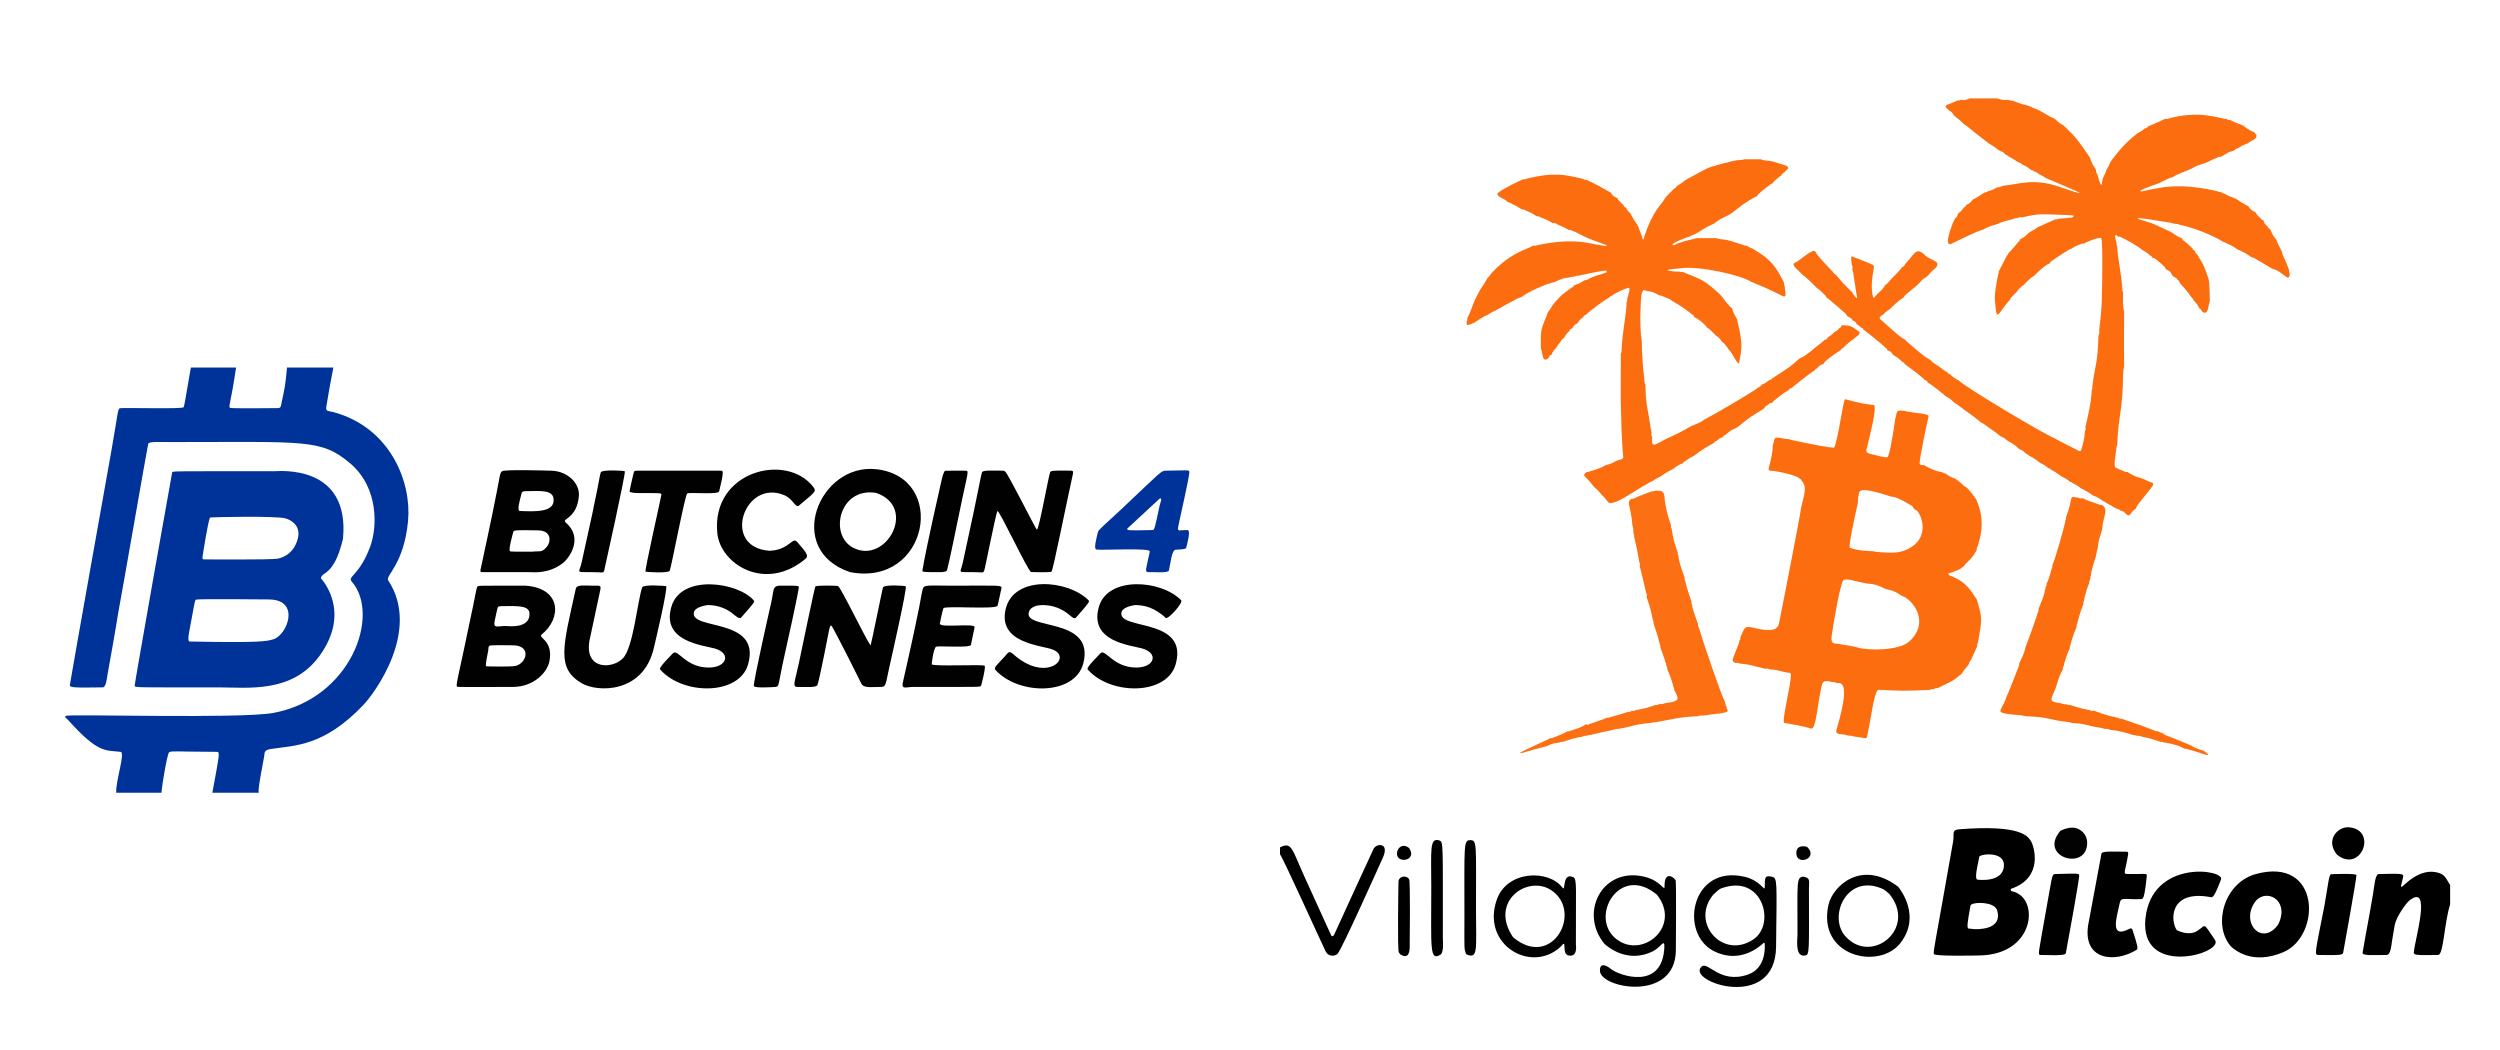 <?xml version="1.0" encoding="UTF-8" standalone="no"?>
<!DOCTYPE svg PUBLIC "-//W3C//DTD SVG 1.1//EN" "http://www.w3.org/Graphics/SVG/1.1/DTD/svg11.dtd">
<svg width="100%" height="100%" viewBox="0 0 1000 420" version="1.1" xmlns="http://www.w3.org/2000/svg" xmlns:xlink="http://www.w3.org/1999/xlink" xml:space="preserve" xmlns:serif="http://www.serif.com/" style="fill-rule:evenodd;clip-rule:evenodd;stroke-linejoin:round;stroke-miterlimit:2;">
    <g transform="matrix(0.386,0,0,0.386,24.096,147)">
        <g transform="matrix(1.172,0,0,1.172,0,0)">
            <path d="M115.5,0L155.5,0C150.386,33.997 148.317,34.845 150.383,35.708C151.91,36.346 189.154,35.94 192.525,35.903C194.393,35.883 194.899,35.09 195.239,33.45C198.696,16.779 198.962,16.93 200.5,0L241.5,0C238.258,17.245 238.119,17.137 235.293,34.465C234.509,39.266 236.865,38.159 241.521,39.423C292.307,53.209 310.689,101.753 307.553,135.503C303.959,174.169 287.222,184.045 289.966,188.201C319.28,232.607 277.497,288.439 268.192,298.212C233.154,335.01 207.855,334.059 186.462,337.274C179.652,338.297 180.965,340.559 180.224,344.438C174.988,371.844 175.188,373.465 175.5,375.999L134.5,375.999C140.788,341.8 141.395,339.855 138.485,339.842C99.586,339.673 99.423,338.835 96.319,340.157C94.832,340.79 90.216,367.118 89.5,375.999L49.5,375.999C48.908,365.762 57.666,340.409 53.443,339.866C40.038,338.145 33.931,341.756 7.114,311.848C4.985,309.474 3.279,309.359 5.029,308.003C7.282,306.258 159.673,310.78 188.481,305.396C257.372,292.524 283.421,218.64 257.743,189.295C253.608,184.569 264.307,184.5 274.061,158.344C280.297,141.621 281.848,106.273 256.31,84.728C230.593,63.034 217.565,65.932 97.5,65.932C87.198,65.932 78.459,65.207 77.775,67.584C77.065,70.05 54.863,197.967 51.18,217.447C50.364,221.763 50.797,221.744 41.793,271.55C41.157,275.068 40.616,282.772 37.522,282.828C9.616,283.326 8.189,282.803 8.543,280.504C10.132,270.159 42.292,90.016 45.248,73.456C51.609,37.824 50.472,36.086 53.543,35.931C61.244,35.541 107.938,36.76 109.036,35.159C109.776,34.081 110.643,27.714 115.5,0Z" style="fill:rgb(0,51,153);"/>
        </g>
        <g transform="matrix(1.172,0,0,1.172,0,0)">
            <path d="M250.009,151.432C241.982,185.38 230.788,180.13 230.539,186.503C230.539,186.514 258.281,215.285 229.085,255.188C204.897,288.248 165.535,282.846 140.5,282.846C67.048,282.846 66.288,283.069 65.763,281.467C65.515,280.71 98.676,93.432 98.968,92.731C99.464,91.54 100.013,91.695 189.5,91.695C193.289,91.695 256.292,85.24 250.009,151.432ZM115.899,223.572C114.41,232.189 111.743,242.212 114.533,242.269C177.589,243.56 182.765,242.009 188.43,240.312C200.812,236.602 212.78,205.353 184.507,205.079C179.379,205.029 124.059,204.494 120.4,205.203C119.003,205.474 119.189,205.985 115.899,223.572ZM192.402,169.004C193.099,168.772 206,166.951 210.037,151.383C213.504,138.015 201.083,134.002 199.503,133.491C191.674,130.962 132.875,132.35 132.573,132.608C130.893,134.043 126.225,164.716 125.797,167.53C125.457,169.762 126.231,169.693 128.496,169.7C183.659,169.873 187.314,169.51 192.402,169.004Z" style="fill:rgb(0,51,153);"/>
        </g>
        <g transform="matrix(1.172,0,0,1.172,0,0)">
            <path d="M698.385,180.929C639.872,161.449 670.884,84.396 721.46,89.93C785.119,96.896 767.642,194.227 698.385,180.929ZM721.409,110.878C688.997,105.523 679.488,147.634 700.702,159.139C729.977,175.016 758.452,123.56 721.409,110.878Z" style="fill:rgb(1,1,1);"/>
        </g>
        <g transform="matrix(1.172,0,0,1.172,0,0)">
            <path d="M415.5,180.954L373.454,180.953C370.961,180.92 371.339,179.935 371.866,177.583C374.756,164.682 381.468,132.389 382.285,128.456C389.392,94.264 388.31,93.585 390.673,91.711C392.843,89.99 431.007,91.148 434.512,91.254C448.5,91.678 459.451,102.339 458.585,113.502C457.01,133.82 442.798,133.517 446.923,137.033C462.937,150.681 450.178,168.565 444.201,173.122C431.536,182.778 417.812,180.909 415.5,180.954ZM417.5,162.813C424.63,162.086 425.677,163.893 430.359,158.382C433.793,154.34 434.799,144.231 422.506,144.005C401.621,143.622 401.041,143.83 400.562,145.523C400.188,146.842 396.192,160.958 397.597,162.396C398.195,163.008 405.278,162.815 417.5,162.813ZM407.113,114.412C406.782,115.941 403.451,126.765 406.426,126.873C418.821,127.323 438.218,128.601 436.116,115.556C434.91,108.078 424.137,109.187 411.5,109.348C407.612,109.398 408.152,110.662 407.113,114.412Z" style="fill:rgb(1,1,1);"/>
        </g>
        <g transform="matrix(1.172,0,0,1.172,0,0)">
            <path d="M411.499,192.92C443.618,195.241 443.171,222.205 425.823,235.896C421.756,239.106 436.095,240.904 432.59,259.519C430.595,270.11 418.142,282.346 400.5,282.423C396.582,282.441 352.807,282.632 351.526,282.39C348.868,281.887 350.92,279.618 364.877,211.585C368.399,194.421 368.077,194.07 369.406,193.371C370.47,192.812 370.505,192.92 411.499,192.92ZM377.967,252.599C377.771,253.512 375.584,263.701 376.637,264.19C376.923,264.323 398.835,264.772 402.584,263.852C412.657,261.38 416.69,245.867 400.499,245.645C398.981,245.624 385.436,245.438 381.513,245.664C377.447,245.898 379.251,247.873 377.967,252.599ZM384.05,224.408C382.848,231.057 386.792,228.566 393.5,228.562C395.651,228.561 415.537,231.382 414.898,217.465C414.583,210.614 405.529,210.745 390.501,210.988C390.208,210.993 387.523,211.037 386.94,211.825C386.581,212.311 384.871,220.596 384.05,224.408Z" style="fill:rgb(1,1,1);"/>
        </g>
        <g transform="matrix(1.172,0,0,1.172,0,0)">
            <path d="M807.5,180.954C806.687,180.954 797.671,180.955 797.341,180.851C794.879,180.076 796.596,179.094 798.057,172.406C814.078,99.067 813.17,98.933 814.99,92.671C815.56,90.708 823.764,91.144 833.508,91.231C836.014,91.254 836.144,91.88 850.308,118.605C854.229,126.005 862.945,143.277 863.546,143.339C865.44,143.533 873.481,97.494 875.321,92.399C875.881,90.848 883.385,91.144 893.518,91.216C894.901,91.226 895.943,91.568 895.518,93.503C889.462,121.016 877.801,179.427 876.499,180.499C875.391,181.411 858.781,180.906 858.4,180.786C855.468,179.867 830.376,125.921 828.682,126.946C827.51,127.656 817.79,177.674 816.929,179.705C815.877,182.187 815.069,180.86 807.5,180.954Z" style="fill:rgb(1,1,1);"/>
        </g>
        <g transform="matrix(1.172,0,0,1.172,0,0)">
            <path d="M716.5,245.838C717.147,244.455 726.899,195.932 727.443,194.479C728.517,191.607 747.253,193.029 747.602,193.397C748.971,194.836 734.859,257.024 733.61,262.527C729.597,280.212 730.526,282.405 725.5,282.424C716.714,282.457 710.39,283.625 708.372,279.564C706.336,275.468 688.405,239.387 682.237,228.713C680.903,226.403 679.79,232.188 679.721,232.549C678.98,236.401 671.904,273.193 669.59,280.528C668.718,283.295 659.603,282.435 651.502,282.429C646.881,282.426 650.036,276.165 653.096,261.411C654.222,255.981 666.993,194.396 667.666,193.642C668.826,192.341 686.925,192.929 687.628,193.173C690.063,194.015 711.913,239.504 716.5,245.838Z" style="fill:rgb(1,1,1);"/>
        </g>
        <g transform="matrix(1.172,0,0,1.172,0,0)">
            <path d="M789.5,192.92C830.32,192.92 832.889,192.09 832.143,195.425C828.989,209.51 829.245,209.473 828.778,210.628C827.342,214.188 782.803,210.439 780.954,212.831C780.315,213.657 777.703,226.086 777.712,226.5C777.798,230.52 808.256,225.822 808.481,229.501C808.481,229.505 805.351,245.026 805.2,245.37C804.009,248.074 777.447,246.013 774.58,246.8C772.256,247.438 770.35,262.052 770.609,262.445C771.977,264.522 815.78,262.337 817.336,263.702C818.62,264.828 814.399,280.991 814.205,281.339C813.428,282.74 812.868,282.398 754.5,282.424C747.741,282.428 743.535,285.052 745.043,278.403C762.116,203.145 760.799,202.981 762.406,196.477C763.587,191.692 766.077,192.92 789.5,192.92Z" style="fill:rgb(1,1,1);"/>
        </g>
        <g transform="matrix(1.172,0,0,1.172,0,0)">
            <path d="M868.485,210.053C867.516,210.188 858.222,209.808 856.39,216.475C852.033,232.326 915.093,220.525 904.593,261.524C897.24,290.236 847.287,290.047 826.776,267.277C825.099,265.414 828.788,262.463 834.859,255.819C837.978,252.405 838.58,249.82 842.583,253.405C871.82,279.597 895.482,256.478 877.547,249.387C867.816,245.54 828.772,243.981 835.93,213.593C843.042,183.397 891.116,187.623 909.175,205.804C910.291,206.928 910.069,207.584 898.122,221.135C896.247,223.263 893.324,219.093 888.287,215.816C878.968,209.753 870.578,210.212 868.485,210.053Z" style="fill:rgb(1,1,1);"/>
        </g>
        <g transform="matrix(1.172,0,0,1.172,0,0)">
            <path d="M950.487,210.052C949.397,210.2 939.386,211.557 938.317,216.459C934.788,232.645 998.036,220.653 986.242,262.424C978.483,289.906 929.041,290.013 908.742,267.308C907.769,266.219 907.454,265.288 919.718,252.713C924.092,248.228 930.822,265.342 951.501,265.304C967.609,265.275 971.532,252.576 956.532,248.39C945.964,245.441 909.384,242.324 918.399,211.469C926.33,184.322 973.361,187.573 991.131,205.836C993.089,207.848 979.933,222.741 977.489,221.517C976.832,221.188 977.35,220.516 970.264,215.85C960.824,209.634 951.845,210.195 950.487,210.052Z" style="fill:rgb(1,1,1);"/>
        </g>
        <g transform="matrix(1.172,0,0,1.172,0,0)">
            <path d="M572.488,210.053C571.396,210.2 561.357,211.55 560.292,216.453C556.764,232.695 620.008,220.611 608.211,262.415C600.424,290.007 550.894,289.917 530.731,267.318C529.757,266.227 529.411,265.277 541.706,252.701C546.114,248.191 552.678,265.356 573.501,265.305C589.542,265.265 593.537,252.582 578.529,248.398C568.236,245.529 531.257,242.311 540.378,211.462C549.01,182.267 599.371,189.869 613.117,205.847C614.315,207.24 613.733,207.764 602.057,221.079C600.179,223.22 595.277,217.852 592.257,215.859C582.837,209.645 573.859,210.198 572.488,210.053Z" style="fill:rgb(1,1,1);"/>
        </g>
        <g transform="matrix(1.172,0,0,1.172,0,0)">
            <path d="M966.5,180.954C961.83,180.731 959.294,182.03 960.22,177.436C963.014,163.577 963.396,163.729 963.304,162.514C963.063,159.336 922.499,161.689 916.427,160.99C913.507,160.653 915.891,152.571 917.481,145.494C917.985,143.25 925.574,137.223 937.729,125.755C973.387,92.112 973.283,91.27 977.496,91.227C996.89,91.029 997.161,90.501 998.266,91.742C999.533,93.164 987.974,141.184 988.244,142.563C988.724,145.011 989.776,143.628 996.483,143.747C997.747,143.769 999.559,144.339 995.535,159.514C995.161,160.925 987.215,161.057 986.48,161.07C982.56,161.135 981.745,173.791 980.26,179.421C979.653,181.725 969.916,180.974 966.5,180.954ZM971.943,122.597C973.45,116.976 973.639,116.976 973.435,116.518C972.869,115.245 972.486,115.54 971.482,116.469C969.237,118.549 943.416,142.466 943.416,142.471C943.128,144.218 944.333,144.195 965.521,143.727C967.65,143.68 967.621,142.811 971.943,122.597Z" style="fill:rgb(0,51,153);"/>
        </g>
        <g transform="matrix(1.172,0,0,1.172,0,0)">
            <path d="M471.5,192.92C476.12,193.014 478.579,192.024 477.54,196.51C476.579,200.662 468.17,240.177 467.927,241.584C463.482,267.24 487.726,266.862 497.322,257.321C506.666,248.029 510.33,206.988 514.499,194.5C515.508,191.48 535.458,193.192 535.662,193.294C537.655,194.291 525.763,244.168 524.718,248.552C515.25,288.26 474.876,287.485 460.773,279.024C438.445,265.627 444.57,246.726 455.858,195.572C456.711,191.707 463.573,192.92 471.5,192.92Z" style="fill:rgb(1,1,1);"/>
        </g>
        <g transform="matrix(1.172,0,0,1.172,0,0)">
            <path d="M627.493,162.064C631.178,161.546 636.816,161.874 645.351,155.302C648.49,152.885 649.589,151.429 653.002,155.899C656.353,160.287 662.933,165.833 659.081,169.068C623.486,198.957 583.686,173.986 580.964,146.434C575.525,91.372 642.531,74.724 666.015,105.869C668.966,109.783 666.746,110.581 653.154,122.065C650.098,124.647 648.205,116.33 640.3,112.95C604.827,97.781 583.757,159.419 627.493,162.064Z" style="fill:rgb(1,1,1);"/>
        </g>
        <g transform="matrix(1.172,0,0,1.172,0,0)">
            <path d="M510.5,111.034C509.918,111.017 503.345,110.822 503.389,109.505C503.4,109.163 505.274,100.037 506.881,93.596C507.491,91.149 507.968,91.309 510.498,91.224C510.517,91.223 584.043,91.215 584.543,91.231C586.015,91.279 586.903,92.222 582.609,109.54C581.845,112.625 556.919,110.187 554.391,111.311C552.484,112.159 540.461,175.889 538.9,179.69C537.897,182.134 517.754,180.813 517.49,180.509C516.608,179.497 530.97,116.204 531.539,112.499C531.795,110.831 530.639,111.034 510.5,111.034Z" style="fill:rgb(1,1,1);"/>
        </g>
        <g transform="matrix(1.172,0,0,1.172,0,0)">
            <path d="M778.5,180.953C762.797,181.024 762.115,180.786 762.32,179.503C765.237,161.249 777.846,105.834 779.298,99.451C779.453,98.769 781.077,91.633 782.458,91.308C782.942,91.194 800.968,91.133 801.567,91.338C803.572,92.023 801.226,97.371 793.304,136.458C792.607,139.9 785.845,173.263 784.046,179.373C783.619,180.824 778.961,180.941 778.5,180.953Z" style="fill:rgb(1,1,1);"/>
        </g>
        <g transform="matrix(1.172,0,0,1.172,0,0)">
            <path d="M470.5,180.954C469.687,180.954 460.629,180.957 460.343,180.876C457.485,180.067 459.548,178.9 461.006,172.396C477.429,99.114 476.108,98.917 477.955,92.663C478.708,90.112 498.703,91.149 499.196,91.762C500.239,93.06 480.983,179.574 480.931,179.702C479.902,182.22 479.072,180.869 470.5,180.954Z" style="fill:rgb(1,1,1);"/>
        </g>
        <g transform="matrix(1.172,0,0,1.172,0,0)">
            <path d="M635.5,192.92C642.802,192.919 652.489,192.539 653.026,193.734C653.695,195.22 641.304,250.51 640.202,255.429C634.612,280.373 636.023,282.143 632.494,282.408C630.96,282.524 614.01,283.798 613.282,281.619C612.473,279.201 627.351,213.449 628.687,207.546C631.092,196.918 629.627,193.568 635.5,192.92Z" style="fill:rgb(1,1,1);"/>
        </g>
    </g>
    <g transform="matrix(0.39,0,0,0.39,512,39.354)">
        <g transform="matrix(1.172,0,0,1.172,0,0)">
            <path d="M603.5,0L627.5,-0C632.501,1.496 632.426,1.665 637.518,1.291C638.963,1.818 638.823,2.006 640.373,1.835C647.481,4.244 647.3,4.569 654.526,6.325C656.778,7.248 656.704,7.325 657.554,7.417C658.629,8.164 658.529,8.13 658.629,8.164C667.858,11.33 672.018,15.757 677.474,17.549C678.189,18.14 678.904,18.731 679.618,19.322C682.238,21.918 682.251,21.66 685.483,23.526C686.169,24.169 686.856,24.812 687.543,25.455C688.595,26.52 693.056,30.984 693.535,31.464C699.622,37.555 706.699,49.087 708.574,51.446C708.951,52.443 709.327,53.441 709.703,54.439C711.548,59.26 712.614,59.662 714.19,62.68C713.961,64.193 714.162,64.056 714.611,65.459C714.968,66.128 715.325,66.797 715.683,67.466C715.831,68.07 718.595,79.379 719.271,74.366C719.757,70.768 719.743,70.881 721.252,67.431C721.605,66.759 721.957,66.087 722.31,65.415C722.628,64.405 722.947,63.395 723.265,62.384C726.315,58.079 725.177,57.523 728.31,53.382C740.694,37.02 748.413,32.47 750.465,30.46C751.125,30.095 751.785,29.73 752.445,29.365C754.704,28.227 754.635,28.242 756.466,26.46C759.803,25.703 759.415,24.626 759.507,24.513C760.102,24.167 767.045,21.705 774.652,17.819C776.596,18.245 776.548,18.149 778.481,17.354C801.239,11.69 812.782,15.024 824.518,17.354C826.46,18.162 826.413,18.25 828.378,17.807L828.577,18.249C829.955,18.833 829.86,19.053 831.343,18.824C836.775,21.641 836.766,21.425 842.48,23.541C843.139,23.785 847.112,27.771 852.472,29.551C853.864,31.173 853.739,31.283 854.465,31.521C855.103,36.431 851.473,35.696 846.554,39.574C845.37,39.733 845.545,39.818 843.596,40.716C841.767,41.216 838.921,43.293 838.546,43.566C835.065,44.318 835.521,45.487 835.504,45.508L834.606,45.728C833.601,46.056 832.595,46.385 831.589,46.714C830.051,47.105 830.254,47.206 823.34,51.177C821.767,50.98 821.928,51.164 820.551,51.708C812.973,54.606 813.483,55.707 805.644,57.881C801.54,59.019 798.155,61.204 797.557,61.59C796.97,61.7 797.02,61.74 794.631,62.806C793.934,63.094 793.237,63.382 792.54,63.671C791.639,64.015 783.935,66.956 781.605,68.734C780.586,69.051 779.567,69.367 778.548,69.684C776.533,70.455 769.339,74.162 768.548,74.57C767.417,74.696 767.499,74.801 765.522,75.583C763.289,76.452 747.757,81.582 754.531,81.354C755.83,81.311 755.712,80.721 770.472,78.197C794.543,74.08 819.939,81.303 820.516,81.368C821.974,81.965 821.882,82.125 823.377,81.807L823.581,82.246C825.883,83.248 825.796,83.303 826.556,83.411C829.346,85.273 834.788,87.134 835.531,87.389C836.203,87.737 836.875,88.085 837.548,88.434C840.411,90.608 840.425,90.378 847.49,94.515C847.902,95.113 848.314,95.711 848.726,96.309C850.944,98.796 853.463,99.494 853.493,99.511C853.895,100.126 854.297,100.741 854.699,101.356C856.48,103.601 856.42,103.545 858.651,105.301C858.711,105.354 858.069,106.16 860.506,106.497C861.618,110.068 861.898,109.811 864.552,112.453C864.834,113.613 865.09,113.409 866.493,114.505C868.705,119.197 868.365,119.338 871.729,123.385C872.022,124.08 872.315,124.775 872.608,125.47C874.275,130.102 874.961,129.705 876.838,134.321C876.963,136.002 877.057,135.873 877.71,137.422C878.04,138.098 878.37,138.775 878.699,139.452C879.088,140.333 881.737,146.333 883.177,150.627C882.995,152.224 883.167,152.082 883.734,153.483C882.962,161.978 878.468,151.732 868.678,149.157C867.845,148.939 867.993,148.755 859.383,143.737C858.827,143.413 852.577,139.771 852.436,139.705C851.44,139.327 850.444,138.95 849.447,138.573C845.864,135.745 842.118,134.022 841.437,133.708C839.426,132.811 839.603,132.737 838.444,132.577C834.8,129.701 831.115,128.034 830.432,127.725C829.737,127.418 829.042,127.11 828.348,126.803C826.207,125.767 826.346,125.71 825.449,125.572C823.119,123.767 804.981,114.238 787.487,110.63C785.449,109.78 785.566,109.894 783.441,109.74L782.473,109.699C781.457,109.405 780.441,109.112 779.426,108.818C776.531,108.549 735.473,101.073 756.61,107.274C768.039,110.626 767.515,111.572 778.541,116.388C779.207,116.741 779.872,117.094 780.538,117.447C786.064,121.493 788.716,122.259 789.507,122.488C789.843,124.809 790.568,124.175 790.708,124.327C791.272,124.982 793.68,126.493 798.15,130.839C798.742,131.413 798.338,131.571 798.898,132.127C799.019,132.246 798.898,132.127 800.543,133.46C801.178,135.877 802.577,136.354 802.642,136.441C805.813,142.79 807.38,141.938 812.45,157.518C813.661,161.237 813.707,175.909 813.713,177.511C813.413,178.533 813.114,179.555 812.815,180.576C811.4,192.027 806.622,186.264 806.353,185.66C805.497,183.736 804.847,184.059 804.429,183.556C804.074,182.891 803.718,182.225 803.363,181.56C801.759,178.791 801.5,179.127 799.452,176.543C799.157,175.399 798.975,175.532 797.319,173.61C793.533,167.994 788.965,163.254 788.849,163.158C788.717,163.049 788.917,162.988 787.447,161.55C786.813,159.118 785.422,158.769 785.311,158.636C785.02,158.37 785.364,158.232 785.019,157.918C784.897,157.806 785.019,157.918 783.361,156.685C782.706,156.324 782.052,155.963 781.397,155.602C779.379,153.06 780.359,152.26 777.43,150.651C776.755,150.3 776.08,149.948 775.404,149.597C775.039,148.947 774.673,148.298 774.308,147.649C773.671,146.996 770.762,144.015 765.684,140.194C765.538,140.084 765.523,140.141 763.511,139.48C762.498,138.111 762.734,137.772 761.447,137.558C761.09,137.195 759.028,135.093 756.4,133.674C755.752,133.301 755.103,132.927 754.454,132.553C751.224,129.409 738.108,122.326 736.452,121.694C735.066,121.125 735.214,120.932 733.656,121.091C728.424,115.943 732.062,126.035 732.157,126.624C731.922,128.222 732.138,128.075 732.684,129.487C733.119,141.291 736.251,152.009 737.145,166.616C737.016,168.203 737.223,168.069 737.731,169.492C737.742,172.814 737.753,176.136 737.765,179.458C737.884,183.07 737.862,182.96 738.707,186.498C738.503,215.555 738.57,216.971 738.707,234.502C738.03,238.536 737.883,238.398 737.762,242.54C737.559,273.707 733.336,278.727 732.705,303.508C731.767,305.496 731.851,305.434 731.781,307.556C729.505,322.133 730.511,322.664 731.622,323.25C734.654,324.85 737.976,326.105 738.543,326.319C739.958,326.885 739.88,327.063 741.346,326.816C747.138,330.309 747.037,330.429 753.528,332.318C755.865,333.254 755.794,333.308 756.554,333.416C761.263,336.598 766.977,335.438 762.569,340.558C761.568,341.722 761.863,341.813 750.664,355.608C750.295,356.254 749.926,356.9 749.557,357.545C749.449,357.687 749.577,357.697 748.501,359.501C747.889,359.899 747.276,360.297 746.664,360.695C744.115,362.968 743.846,367.604 739.332,362.705C737.749,360.987 737.528,361.494 735.444,360.691L734.381,359.74C733.38,359.403 732.38,359.067 731.38,358.731C724.16,354.374 723.168,353.993 722.399,353.697C722.341,353.653 722.804,353.085 720.459,352.556C716.828,349.852 714.947,348.965 714.43,348.721C712.312,347.786 712.424,347.719 711.448,347.564C711.428,347.544 707.493,344.37 703.454,342.631C703.225,342.467 703.524,341.97 701.446,341.574C697.032,338.111 694.144,336.93 693.448,336.645C693.187,336.451 693.49,335.97 691.453,335.556C688.979,333.202 685.982,331.844 685.459,331.607C684.791,331.259 684.122,330.911 683.454,330.562C678.754,326.914 675.158,325.096 674.387,324.706C674.232,324.585 674.676,324.098 672.449,323.568C668.625,320.57 666.976,319.863 666.449,319.636C665.783,319.277 665.116,318.918 664.45,318.558C663.967,318.072 662.027,316.117 657.396,313.687C656.746,313.314 656.097,312.941 655.448,312.569C655.088,312.288 654.729,312.007 654.369,311.726C653.735,311.33 653.101,310.934 652.467,310.538C650.683,308.744 650.873,308.694 648.443,307.648C647.78,307.283 647.117,306.918 646.453,306.554C640.844,300.948 639.94,302.36 633.698,297.246C633.042,296.709 633.089,296.941 632.449,296.62C631.782,296.269 631.115,295.917 630.449,295.566C626.917,292.622 615.639,284.719 615.448,284.623C614.778,284.274 614.109,283.925 613.44,283.576C603.249,275.042 602.766,275.913 592.393,267.669C591.746,267.3 591.098,266.931 590.451,266.562C587.419,264.063 587.84,263.676 584.381,261.692C583.738,261.312 583.096,260.932 582.453,260.552C581.048,259.14 570.301,250.564 567.686,249.16C567.59,249.109 567.686,249.16 566.513,248.48C566.461,248.412 567.12,247.217 564.467,246.536C561.814,243.844 556.417,239.739 555.688,239.184C548.117,233.425 547.305,232.929 546.529,232.455C546.494,232.412 547.071,231.226 544.454,230.55C540.859,226.959 540.856,227.105 536.512,224.482C536.109,223.876 535.705,223.271 535.301,222.666C533.803,220.988 533.696,221.359 531.509,220.484C531.13,218.177 530.378,218.873 530.255,218.753C529.93,218.396 529.605,218.039 529.28,217.682C526.894,214.989 513.151,204.293 511.712,203.173C511.102,202.699 511.144,202.829 510.528,202.457C510.516,202.442 511.006,201.241 508.447,200.555C506.654,198.72 506.708,198.772 504.503,197.495C504.071,195.29 503.412,195.975 503.227,195.804C503.159,195.738 503.735,195.098 501.453,194.548C500.243,192.782 500.3,192.798 498.436,191.635C497.76,191.289 497.084,190.942 496.408,190.595C496.035,189.952 495.662,189.309 495.289,188.665C494.857,188.217 481.337,176.132 478.502,174.498C478.102,173.882 477.702,173.267 477.302,172.652C474.513,169.802 474.685,169.846 473.33,168.762C472.068,167.252 472.053,167.446 470.445,166.553C469.735,165.827 463.752,159.705 461.348,157.714C459.436,155.987 459.614,156.006 457.451,154.551C454.421,151.503 454.473,151.582 451.458,148.544C448.665,145.729 448.574,144.41 452.214,143.002C454.526,142.108 467.087,130.24 468.641,134.324C469.602,136.851 476.866,144.506 477.649,145.331C478.705,146.309 479.551,147.19 479.711,147.357C481.496,149.597 481.503,149.464 483.527,151.473C483.95,152.057 484.373,152.64 484.796,153.223C485.386,153.628 485.976,154.033 486.566,154.438C493.125,162.339 493.208,162.122 500.526,169.475C500.922,170.077 501.318,170.679 501.714,171.281C501.838,171.471 506.654,178.846 504.544,171.508C504.403,170.128 504.338,170.252 501.847,154.378C502.003,152.832 501.826,152.969 501.297,151.516C501.144,150.803 500.991,150.089 500.837,149.376C501.202,147.384 501.115,147.424 500.375,145.509C499.431,138.388 499.976,138.086 500.514,138.295C519.325,145.575 519.814,145.786 519.767,147.493C519.717,149.346 517.128,160.043 518.054,168.536C518.675,174.245 519.338,175.229 520.22,174.111C524.659,168.489 525.841,169.615 529.542,163.528C531,162.407 530.939,162.533 532.198,161.205C532.531,160.869 532.864,160.532 533.197,160.196C533.617,159.616 534.037,159.037 534.458,158.457C535.127,157.794 535.797,157.131 536.466,156.467C543.276,149.59 544.037,148.349 544.54,147.527C546.432,146.989 545.999,146.614 547.469,144.471C555.506,136.254 556.353,129.37 564.61,137.372C569.803,142.406 581.512,142.356 571.456,150.439C569.21,152.244 569.61,152.439 567.555,154.556C566.858,155.187 566.162,155.817 565.465,156.448C561.405,158.801 561.843,159.236 558.529,162.53C557.84,163.168 557.152,163.807 556.463,164.446C555.745,164.897 555.95,165.136 548.285,171.191C548.149,171.298 547.336,171.94 546.709,172.668C546.303,173.273 545.896,173.878 545.489,174.484C544.391,175.079 541.141,176.842 533.551,184.555C532.914,184.939 532.277,185.322 531.639,185.706C529.35,187.467 529.536,187.519 527.549,189.552C525.303,190.127 525.768,190.693 525.718,190.736C524.317,191.733 524.536,192.038 525.507,193.495C527.353,194.865 543.255,209.736 545.625,210.317C546.561,210.547 546.244,210.914 554.76,218.169C563.837,225.902 565.506,226.795 566.561,227.359C567.222,227.723 567.883,228.087 568.544,228.451C571.332,231.255 571.297,231.11 574.618,233.302C575.257,233.687 575.897,234.073 576.536,234.458C580.486,237.519 580.295,237.517 584.627,240.277C584.828,240.445 584.297,240.984 586.549,241.445C587.822,243.084 589.358,244.065 589.64,244.245C592.677,246.152 592.587,246.285 593.551,246.442C598.461,252.195 669.052,294.042 677.552,297.303C680.94,299.2 680.866,299.254 681.562,299.413C682.823,300.288 682.829,300.224 698.62,308.215C700.224,308.997 700.519,309.059 701.284,307.403C702.866,301.461 703.998,298.591 704.337,291.49C705.137,289.594 705.245,289.657 704.831,287.621C710.331,264.483 710.201,259.068 710.303,255.488C710.846,254.057 711.045,254.2 710.85,252.624C713.187,232.647 715.627,233.007 716.27,207.493C717.156,205.563 717.235,205.653 716.848,203.619C717.385,195.678 718.924,190.317 719.266,173.492C719.349,169.399 720.27,123.969 718.649,122.321C717.254,120.902 704.59,126.043 703.349,127.191C701.816,126.882 701.895,127.114 700.529,127.668C699.853,127.885 695.726,129.209 692.55,131.571C691.697,131.734 691.86,131.761 689.672,132.824C689.295,133.089 688.919,133.354 688.543,133.619C687.148,134.232 675.174,142.292 674.72,142.71C674.306,143.294 673.892,143.878 673.478,144.462C672.13,144.921 669.37,145.859 659.541,155.545C658.903,155.925 658.265,156.305 657.627,156.685C656.115,157.912 651.085,162.97 650.528,163.529C649.951,163.952 649.374,164.375 648.797,164.797C648.464,165.132 648.131,165.466 647.799,165.801C647.457,166.127 647.115,166.454 646.773,166.78C646.433,167.105 646.092,167.43 645.751,167.755C645.349,168.35 644.946,168.946 644.543,169.541C642.999,171.086 643.075,171.025 641.542,172.54C639.67,174.39 639.83,174.456 639.67,174.612C639.296,175.255 638.922,175.899 638.547,176.542C631.036,184.309 627.283,195.335 626.394,184.516C625.636,175.297 624.376,175.186 628.355,154.483C628.953,153.058 629.147,153.128 628.81,151.651C630.7,148.589 635.123,139.168 636.275,137.377C636.43,137.186 636.894,137.648 637.456,135.461C641.595,131.422 645.651,126.212 646.311,125.364C646.43,125.228 647.121,125.824 647.492,123.488C651.955,121.018 651.794,121 655.46,117.454C656.11,117.083 656.76,116.713 657.41,116.342C661.867,113.925 663.032,112.834 663.452,112.441C664.265,112.294 664.198,112.239 666.443,111.287C667.443,110.912 667.298,110.688 678.629,105.826C680.132,106.031 680.056,105.866 681.484,105.337C687.488,104.931 687.376,104.726 693.432,104.272C693.661,103.983 693.89,103.694 694.118,103.405C693.957,103.104 695.179,103.212 695.017,102.911C694.972,102.828 693.184,102.266 692.633,102.248C665.479,101.401 665.408,100.35 649.378,104.172C647.341,103.756 647.377,103.878 645.511,104.634C641.889,105.124 642.115,105.565 638.468,106.412C637.656,106.601 630.639,108.232 628.594,109.729C627.57,110.036 626.547,110.343 625.523,110.651C624.699,110.89 618.116,112.799 615.612,114.748C614.589,115.062 613.566,115.376 612.544,115.689C605.548,118.261 587.037,127.582 586.528,127.68C585.166,127.942 581.928,127.004 588.288,110.443C588.579,109.74 588.871,109.036 589.162,108.333C590.212,106.231 590.292,106.298 590.445,105.453C592.62,103.306 592.605,103.34 593.526,100.515C594.126,100.106 594.727,99.697 595.328,99.289C595.628,99.031 596.698,98.108 598.453,95.459C599.811,94.68 600.073,94.955 600.438,93.374C604.435,91.575 604.691,90.23 606.456,88.45C607.12,88.091 607.784,87.732 608.448,87.373C610.438,86.472 614.948,83.203 616.457,82.437C617.628,82.287 617.449,82.212 619.47,81.341C623.775,80.269 626.181,78.581 627.658,77.829C629.245,78.03 629.092,77.817 630.463,77.285C632.722,76.425 633.225,76.383 633.476,76.362C646.06,75.32 659.423,69.484 681.568,77.23C682.153,77.435 716.407,89.417 689.282,77.827C687.703,77.153 670.033,69.602 669.528,69.436C668.571,68.351 668.578,68.492 667.301,67.885C665.153,66.786 665.221,66.736 664.462,66.548C662.264,64.537 662.256,64.738 659.448,63.685C658.589,62.825 658.652,62.86 657.372,62.648C654.342,59.987 650.114,58.022 649.436,57.707L648.342,56.798C645.837,55.685 645.878,55.663 645.448,55.57C641.971,52.946 638.058,51.049 637.38,50.721C637.309,50.663 637.782,50.095 635.459,49.549C633.031,47.157 632.611,46.994 632.302,46.874C626.729,44.711 627.559,43.577 622.405,40.663C621.754,40.296 621.103,39.929 620.452,39.561C620.091,39.282 619.729,39.002 619.367,38.723C618.361,37.841 618.548,37.745 617.54,37.467C616.455,36.08 616.069,36.524 600.358,23.704C599.729,23.313 599.101,22.922 598.472,22.531C595.102,19.256 595.293,19.177 591.53,16.455C590.835,15.821 590.141,15.187 589.446,14.553C589.062,13.924 588.677,13.295 588.293,12.667C587.977,12.341 587.661,12.015 587.345,11.689C586.716,11.308 586.086,10.926 585.457,10.545C584.767,9.895 584.078,9.246 583.388,8.596C580.204,5.11 586.236,5.628 592.658,1.838C594.225,2.02 594.078,1.82 595.468,1.307C599.645,1.856 599.62,1.566 603.5,0Z" style="fill:rgb(252,108,15);fill-opacity:0.99;"/>
        </g>
        <g transform="matrix(1.172,0,0,1.172,0,0)">
            <path d="M546.508,273.376C548.493,274.199 548.446,274.131 550.558,274.257C553.326,274.928 556.963,275.288 557.524,275.344C567.802,276.362 567.72,277.685 567.531,278.502C565.096,289.021 560.208,313.015 559.649,319.463C560.831,321.317 561.06,321.023 563.345,320.824C564.538,321.553 571.73,325.953 579.603,327.225C581.761,328.206 581.697,328.277 582.551,328.426C586.913,331.693 589.786,332.376 590.481,332.541C591.188,332.709 594.344,335.538 596.636,337.27C597.649,338.44 597.57,338.361 598.78,339.202C602.94,341.121 608.948,350.653 609.578,351.444C609.711,352.452 609.786,352.34 610.669,354.459C617.355,371.913 612.416,385.36 610.707,391.546C609.761,393.447 609.712,393.306 609.589,395.562C605.535,402.317 605.386,402.086 599.65,407.66C599.389,407.914 599.433,407.912 598.456,409.466C597.454,409.75 597.64,409.842 596.634,410.726C596.274,411.008 595.914,411.29 595.554,411.572C594.884,411.923 594.214,412.274 593.544,412.626C585.178,416.141 584.992,415.573 584.765,415.743C584.649,415.83 584.765,415.743 585.624,417.342C602.494,423.615 604.931,432.338 609.729,438.391C610.046,439.414 610.362,440.437 610.678,441.46C614.315,454.51 614.721,455.554 610.648,476.518C610.129,477.939 609.972,477.809 610.169,479.369C608.6,483.007 608.007,484.216 607.804,484.63C607.537,485.176 605.727,488.868 604.695,491.556L603.727,492.617C602.661,495.142 602.635,495.101 602.552,495.545C601.705,496.437 598.086,501.144 597.706,501.638C597.324,502.279 596.943,502.92 596.561,503.56C586.955,511.484 586.488,510.537 575.342,516.169C573.768,515.962 573.918,516.176 572.532,516.704C572.146,516.858 571.76,517.011 571.374,517.165C569.865,516.933 569.941,517.106 568.512,517.656C546.383,518.61 546.536,518.556 524.495,517.617C522.892,517.549 521.21,517.477 517.893,536.561C517.825,536.951 513.999,558.845 513.407,559.396C511.973,560.732 511.714,559.365 503.492,558.614C502.142,558.325 500.793,558.036 499.443,557.747L497.485,557.694C496.465,557.403 495.446,557.112 494.427,556.821C487.668,556.193 486.123,555.982 487.081,552.412C489.022,545.185 499.156,512.377 489.481,511.695C488.819,511.648 488.152,511.702 487.489,511.655C485.514,510.812 485.573,510.89 483.433,510.775C474.94,508.596 474.837,510.935 473.926,514.603C470.563,528.144 469.25,553.315 464.507,551.479C459.185,549.418 443.323,546.91 441.462,546.616C438.049,546.076 449.932,503.235 446.442,502.819C437.337,501.732 437.697,500.111 428.488,499.682C426.604,498.875 426.667,498.761 424.621,499.171C411.719,496.101 411.897,495.418 402.491,494.618C400.532,493.864 400.6,493.797 398.629,494.163C394.084,492.229 396.486,490.537 401.338,477.463C401.913,475.962 402,476.099 401.837,474.635L402.254,474.418C402.808,473.076 403.023,473.232 402.831,471.66C406.475,464.412 405.755,461.137 413.595,463.114C436.399,468.863 436.133,462.069 437.302,456.485C437.593,455.465 455.058,365.605 455.211,363.433C456.669,350.67 462.83,341.179 456.449,334.546C456.118,333.347 455.901,333.601 454.464,332.542C454.111,332.251 453.758,331.96 453.405,331.669C452.736,331.354 452.067,331.04 451.398,330.725C448.948,329.952 440.622,326.819 428.421,325.692C425.663,325.437 430.8,317.761 431.299,303.486C431.595,302.466 431.891,301.446 432.187,300.427C433.231,294.356 435.92,297.63 445.517,298.287C446.538,298.577 447.56,298.868 448.581,299.158C449.958,299.348 484.496,307.086 485.2,305.31C488.793,296.24 493.033,263.339 494.468,263.268C495.607,263.211 504.843,266.767 519.555,268.336C523.297,268.736 514.791,300.643 514.657,301.526C513.747,307.478 510.85,309.636 516.588,311.128C531.113,314.904 531.667,314.428 532.151,313.268C534.77,306.993 538.277,281.448 538.378,280.481C538.412,280.153 538.62,280.228 539.369,276.478C540.271,271.963 541.936,273.525 546.508,273.376L511.628,424.15C504.221,423.017 494.209,418.827 492.493,422.497C489.376,429.166 484.195,460.688 482.881,469.556C481.697,477.552 484.404,477.071 488.511,477.343C489.976,477.484 489.854,477.441 491.373,477.846C492.509,478.021 502.208,479.514 505.482,480.56C514.044,483.298 541.509,483.456 550.454,475.449C569.483,458.414 553.569,438.534 544.523,435.449C542.927,434.45 542.882,434.792 541.452,433.569C539.989,432.479 535.961,430.843 535.467,430.642C532.437,430.17 532.676,429.819 529.649,429.193C523.146,425.842 520.447,425.148 514.489,424.636C512.939,424.498 513.077,424.527 511.628,424.15L546.508,273.376L533.63,348.166C508.193,339.594 507.115,343.408 506.656,345.527C505.803,349.472 505.842,349.37 505.695,353.513C505.54,354.992 505.585,354.871 505.163,356.377C505.013,357.091 497.007,392.502 498.663,393.21C505.034,395.937 516.905,396.24 518.511,396.281C520.001,396.461 519.881,396.416 521.38,396.852C531.881,397.286 542.797,399.986 554.379,391.322C566.173,382.499 562.888,366.896 557.361,360.672C556.182,360.29 556.297,360.294 555.414,359.59C555.082,359.254 554.749,358.918 554.417,358.582C554.036,357.96 553.655,357.337 553.274,356.715C540.987,349.3 538.355,349.207 536.477,348.669C534.993,348.515 535.149,348.553 533.63,348.166L546.508,273.376Z" style="fill:rgb(252,108,15);fill-opacity:0.99;"/>
        </g>
        <g transform="matrix(1.172,0,0,1.172,0,0)">
            <path d="M402.619,53.852C404.678,53.986 404.557,53.779 406.494,53.271C411.165,53.27 415.837,53.27 420.509,53.27C421.528,53.566 422.547,53.862 423.566,54.158C432.816,54.893 432.486,55.936 441.527,58.387C442.256,58.664 442.984,58.942 443.712,59.219C445.089,60.823 444.965,61.068 443.578,62.573C442.901,63.231 442.225,63.889 441.548,64.548C440.96,64.959 440.372,65.37 439.784,65.781C439.374,66.372 438.964,66.963 438.554,67.555C437.007,68.562 437.055,68.454 435.636,69.692C432.84,71.99 432.907,71.922 430.649,74.627C429.414,74.882 429.449,74.823 428.653,75.749C427.825,76.34 422.705,79.996 418.713,83.703C418.307,84.299 417.901,84.896 417.495,85.492C408.194,89.979 400.084,96.652 398.696,97.793C389.928,105.007 388.425,102.626 379.608,109.711C378.918,110.011 378.229,110.311 377.54,110.61C369.162,114.425 369.923,115.544 361.514,119.519C359.472,119.929 359.739,120.399 359.525,120.549C358.813,120.762 358.102,120.976 357.391,121.19C356.131,121.679 339.247,127.655 344.503,128.474C345.828,128.68 345.375,126.86 360.478,123.391C361.817,123.031 363.156,122.67 364.494,122.309C373.023,122.326 372.933,122.4 381.505,122.314C382.856,122.619 384.206,122.924 385.557,123.229C393.855,123.894 393.621,124.738 405.53,128.323C406.99,128.879 406.852,129.008 408.337,128.836C409.527,129.428 409.331,129.604 410.614,130.193C412.745,131.187 412.641,131.224 413.54,131.442C418.661,135.234 430.312,139.406 438.944,157.261C438.992,157.36 439.039,157.285 439.739,158.392C440.492,159.582 441.077,161.363 441.166,161.632C441.008,163.135 441.13,163.001 441.66,164.483C442.368,171.399 443.524,174.885 439.387,172.762C437.669,171.88 426.522,166.16 417.462,162.665C416.767,162.371 416.072,162.078 415.376,161.784C413.054,160.746 413.099,160.686 412.444,160.586C403.621,154.659 366.845,146.334 350.518,148.695C348.024,149.056 332.697,149.793 342.568,151.178C346.052,151.667 345.924,151.553 349.486,151.596C350.921,151.983 350.807,152.09 352.354,151.861C368.608,158.655 369.213,157.701 381.588,168.401C388.686,174.538 387.477,175.488 393.836,182.277C394.386,182.687 394.937,183.097 395.487,183.507C397.112,188.911 397.562,188.589 400.17,193.66C399.996,195.124 400.126,194.984 400.681,196.475C405.54,216.825 403.72,220.208 401.891,230.75C401.059,235.546 396.406,222.904 392.45,219.545C392.308,218.997 392.301,219.136 390.375,216.558C388.863,214.149 388.55,214.6 386.448,212.551C386.038,211.952 385.627,211.353 385.216,210.754C383.134,208.273 382.753,208.842 380.447,206.553C379.79,205.877 379.132,205.202 378.474,204.526C376.191,202.215 376.326,202.177 373.516,200.477C373.122,199.867 372.727,199.257 372.332,198.648C366.087,192.627 363.428,191.791 362.5,191.5C362.127,189.217 361.441,189.829 361.293,189.67C358.649,187.187 348.804,180.054 345.383,178.724C345.375,178.718 345.845,178.124 343.46,177.55C341.23,175.538 341.206,175.765 338.453,174.669C336.316,173.727 336.428,173.775 334.329,172.891C329.351,172.113 329.61,169.611 321.485,168.634C320.48,168.316 319.476,167.998 318.471,167.68C317.883,167.978 316.352,168.754 315.924,175.521C315.737,178.473 314.374,199.991 316.631,212.486C316.973,214.377 316.025,214.365 317.798,236.477C318.162,241.016 318.57,240.891 318.771,245.45C318.885,248.176 318.884,248.034 319.7,250.494C320.27,268.744 321.298,268.541 324.154,286.62C323.98,288.143 324.168,288.007 324.721,289.487C324.868,290.532 325.016,291.577 325.163,292.622C324.753,294.656 324.871,294.63 325.663,296.492C325.819,299.626 324.095,305.466 330.697,301.841C345.425,293.755 345.961,295.09 360.429,286.401C361.418,286.345 361.289,286.244 363.447,285.312C364.212,285.025 368.97,283.239 372.387,280.365C373.652,280.149 373.59,280.186 374.45,279.325C377.152,278.279 413.224,257.352 419.451,252.442C420.622,252.183 420.416,251.917 421.513,250.524C425.423,249.296 424.889,248.494 428.449,246.433C430.626,245.922 430.167,245.472 430.389,245.299C446.609,234.683 446.656,234.862 454.605,227.624C455.586,226.731 456.56,228.147 468.247,218.175C469.826,216.828 475.083,213.131 476.463,211.46C479.091,210.817 479.304,209.385 479.38,209.319C479.555,209.18 479.527,209.168 481.543,207.563C481.917,207.265 481.948,207.495 482.312,207.234C482.399,207.171 482.312,207.234 483.289,206.309C484.289,205.257 485.251,204.493 485.433,204.349C487.636,203.193 487.624,203.266 489.281,201.323C489.522,201.055 491.118,200.884 491.509,198.516C499.731,198.582 499.607,199.248 506.319,203.77C510.381,206.507 501.14,209.63 492.554,218.557C491.339,218.82 491.553,219.108 490.489,220.483C489.31,221.185 482.53,225.219 476.703,230.689C476.298,231.285 475.893,231.882 475.488,232.478C471.969,233.629 472.205,233.879 469.546,236.55C468.395,236.856 468.644,237.019 467.462,238.432C463.993,240.096 448.083,253.016 447.559,253.564C444.932,253.975 445.723,254.772 445.709,254.785C445.326,255.074 444.943,255.364 444.56,255.653C443.723,256.002 442.669,256.44 435.283,262.165C430.953,265.522 431.113,265.568 430.529,266.522C428.821,266.618 428.747,266.447 427.626,267.734C427.436,267.797 424.953,269.559 424.723,269.722C424.313,270.31 423.902,270.899 423.492,271.488C401.822,284.252 403.623,287.116 395.787,289.944C394.349,290.463 390.117,294.236 389.655,294.647C388.158,294.921 388.387,295.155 387.489,296.477C384.593,297.409 384.646,297.427 382.544,299.551C380.259,300.087 380.737,300.636 380.629,300.724C380.269,301.004 379.908,301.284 379.548,301.563C378.898,301.933 378.248,302.302 377.598,302.672C370.525,306.482 363.693,311.689 362.547,312.563C361.899,312.937 361.25,313.312 360.602,313.686C356.3,315.94 354.971,317.167 354.548,317.557C353.387,317.816 353.593,318.078 352.491,319.482C351.679,319.616 349.466,319.982 343.548,324.565C342.881,324.918 342.214,325.272 341.547,325.626C340.855,325.921 338.194,327.059 333.543,330.559C332.875,330.908 332.207,331.257 331.54,331.607C331.117,331.799 329.015,332.759 326.555,334.575C326.194,334.661 326.227,334.678 323.675,335.834L322.568,336.724C314.454,340.48 292.118,357.399 287.448,353.554C286.816,352.857 286.184,352.161 285.552,351.465C284.599,349.893 284.619,350.043 283.364,348.677C282.279,347.714 281.444,346.815 281.286,346.645C280.876,346.108 278.107,342.486 275.443,340.555C274.815,339.857 274.187,339.158 273.559,338.46C268.643,331.231 262.826,330.349 268.657,326.823C270.105,327.045 269.961,326.908 271.475,326.331C272.543,326.026 281.387,323.497 284.397,321.258C285.422,320.948 286.447,320.637 287.471,320.326C293.107,318.648 292.505,317.187 298.312,316.078C299.56,315.433 299.581,315.583 300.404,314.444C300.378,310.449 299.148,310.668 298.191,264.548C298.134,253.913 298.14,254.006 298.205,243.458C298.231,236.42 298.276,236.501 298.272,223.493C298.792,222.046 298.995,222.176 298.857,220.611C299.823,201.509 302.99,191.344 303.287,178.487C303.853,177.045 304.072,177.189 303.839,175.622C305.424,168.805 308.14,163.851 302.538,166.561C301.875,166.676 301.919,166.731 299.597,167.756C298.502,167.912 292.277,171.418 291.657,171.768C291.563,171.821 291.657,171.768 290.645,172.661C289.41,172.85 289.479,172.894 288.644,173.751C288.279,174.044 287.913,174.337 287.548,174.63C285.436,175.542 271.732,185.284 267.541,189.543C265.947,189.972 265.922,189.971 265.472,191.458C263.324,192.755 263.472,192.817 261.69,194.645C261.331,195.301 260.973,195.958 260.614,196.614C259.957,196.972 259.3,197.329 258.643,197.687C256.77,199.197 257.052,199.281 255.46,201.473C253.928,201.914 253.924,201.995 253.465,203.454C251.178,205.193 251.462,205.367 249.707,207.637C249.322,208.274 248.937,208.91 248.552,209.547C246.424,211.217 246.705,211.37 242.718,216.633C242.33,217.271 241.942,217.91 241.555,218.549C238.914,221.139 239.078,221.121 237.498,224.499C235.947,224.817 235.91,224.896 235.548,226.544C232.568,229.512 230.846,229.537 229.857,225.331C229.415,223.448 229.207,221.885 229.167,221.582C228.87,220.559 228.573,219.535 228.276,218.511C228.34,204.018 227.477,203.74 233.301,190.452C233.617,189.427 233.934,188.402 234.25,187.377C237.616,183.459 237.09,181.63 244.353,174.38C245.314,173.312 246.191,172.452 246.356,172.29C250.858,168.679 250.862,168.899 255.448,165.432C256.632,165.14 256.429,164.884 257.516,163.532C258.27,163.302 262.41,162.043 266.382,159.258C269.182,158.933 268.904,158.555 271.434,157.257C278.28,154.314 278.411,154.967 285.398,152.369C286.379,152.004 285.677,151.723 285.793,151.456C285.666,151.209 285.539,150.962 285.412,150.715C279.428,151.019 263.284,154.723 261.378,155.16C259.848,155.005 259.984,155.182 258.518,155.712C257.804,155.86 257.089,156.008 256.374,156.156C254.89,155.985 254.97,156.136 253.515,156.664C249.44,157.416 247.767,156.905 239.342,161.172C237.853,160.971 237.948,161.188 236.588,161.765L236.371,162.177C234.784,161.955 234.923,162.131 233.537,162.666C231.704,163.373 217.287,168.932 211.616,173.738C210.614,174.072 209.612,174.407 208.61,174.741C207.31,175.418 195.054,181.795 192.555,183.576C191.817,183.733 191.878,183.807 188.555,185.695C187.957,185.924 185.109,187.021 181.559,189.581C181.402,189.613 181.538,189.572 178.618,190.741L177.554,191.69C176.913,191.944 176.973,191.751 176.33,192.174C175.79,192.529 169.951,196.372 169.571,196.598C168.409,196.679 168.503,196.829 166.56,197.72C163.749,198.408 163.73,198.612 163.531,198.461C163.531,198.461 163.318,195.721 163.3,195.483C163.892,194.056 164.108,194.137 163.815,192.652C164.336,191.634 165.977,188.428 169.313,179.456C169.595,178.752 169.876,178.048 170.158,177.344C171.245,175.024 171.279,175.097 171.42,174.446C171.497,174.336 171.433,174.443 172.866,171.691C176.247,165.199 176.811,165.694 180.317,159.39C180.697,158.747 181.077,158.104 181.456,157.461C184.251,154.668 183.706,154.323 186.47,151.472C202.963,134.465 215.861,132.383 221.649,128.81C223.611,129.283 223.569,129.179 225.485,128.345C235.927,126.384 253.03,122.905 272.596,127.04C273.159,127.159 297.152,132.229 279.739,126.178C262.253,120.101 263.026,118.485 255.452,115.695C254.072,115.141 254.145,114.96 252.657,115.184C248.199,112.612 248.367,112.626 243.467,110.645C241.258,109.69 241.574,108.713 238.661,109.178C236.812,108.06 235.488,106.988 229.457,104.672C228.764,104.372 228.071,104.073 227.378,103.773C226.052,103.202 226.22,102.944 224.661,103.179C221.417,101.224 220.585,100.259 216.442,98.713C215.746,98.416 215.05,98.119 214.354,97.822C213.056,97.238 213.228,97.001 211.666,97.175C207.535,94.814 207.852,94.483 203.46,92.623C203.082,92.365 202.704,92.108 202.325,91.85C201.345,91.467 200.365,91.083 199.384,90.7C195.712,87.191 190.059,86.241 190.279,83.472C190.456,81.248 211.343,71.267 212.629,70.824C214.154,71.023 214.08,70.851 215.478,70.333C239.37,64.438 249.08,66.617 264.525,70.316C266.583,71.274 266.445,71.26 268.557,71.411C270.112,72.495 270.474,71.595 289.505,82.493C289.906,83.103 290.307,83.714 290.709,84.325C292.37,86.199 292.531,85.845 295.509,87.487C295.795,89.514 296.412,89.064 296.689,89.363C298.455,91.584 298.378,91.537 300.651,93.298C300.957,94.927 301.007,95.081 302.676,95.428C303.888,98.456 304.208,98.138 306.554,100.452C306.916,101.117 307.277,101.781 307.639,102.446C308.945,105.454 312.124,109.845 312.565,110.454C312.917,111.125 313.269,111.796 313.62,112.467C314.979,116.578 315.128,116.434 316.673,120.412C316.686,120.585 317.845,127.036 318.806,120.803C326.494,98.042 332.031,95.492 337.565,86.543C338.193,85.846 338.821,85.148 339.448,84.45C339.85,84.051 344.234,79.691 344.458,79.457C346.227,78.188 346.17,78.257 347.516,76.524C352.941,73.61 352.266,72.786 357.667,69.852C364.257,66.273 364.168,66.332 370.691,62.839C376.19,59.894 376.901,60.485 378.448,59.417C380.559,59.282 380.422,59.296 382.478,58.338C396.568,54.788 396.435,54.441 402.619,53.852Z" style="fill:rgb(252,108,15);fill-opacity:0.99;"/>
        </g>
        <g transform="matrix(1.172,0,0,1.172,0,0)">
            <path d="M325.633,343.843C327.192,344.024 327.063,343.875 328.486,343.365C335.095,343.09 336.126,343.916 336.643,350.477C336.792,352.375 337.353,359.508 342.177,373.624C341.905,375.11 342.111,375.029 342.692,376.483C344.46,387.293 344.612,387.137 348.173,397.627C347.956,399.102 348.094,398.961 348.661,400.485C349.604,407.864 351.794,412.577 354.181,419.625C353.903,421.144 354.09,421.06 354.653,422.484C357.004,431.759 357.131,431.571 360.172,440.628C359.933,442.161 360.106,442.09 360.641,443.483C360.683,443.734 361.172,446.621 361.172,446.621C365.239,458.48 365.099,458.529 365.743,459.404C365.864,461.559 365.716,461.518 366.648,463.479C368.506,470.427 386.322,523.21 388.742,526.397C389.046,527.423 389.351,528.449 389.656,529.475C391.367,535.13 391.641,534.978 391.751,535.474C392.006,536.633 391.77,537.757 377.383,539.148C375.885,539.009 376.015,539.178 374.511,539.723C372.8,539.865 371.089,540.007 369.377,540.148C367.318,540.022 367.466,540.179 365.507,540.688C347.588,541.408 341.388,543.969 327.374,546.148C325.767,545.957 325.913,546.154 324.51,546.67C311.796,547.135 304.142,550.915 295.562,551.757C293.39,551.86 293.443,551.782 291.51,552.639C281.258,554.657 281.448,554.881 271.374,557.157C269.844,557.018 269.985,557.201 268.568,557.753C266.417,557.819 266.441,557.679 264.511,558.633C263.164,558.889 260.036,558.886 247.371,563.166C245.772,562.977 245.916,563.168 244.518,563.672C235.445,564.831 235.928,566.461 231.479,567.445C230.668,567.624 225.465,568.775 221.425,570.049C190.633,579.761 231.501,562.922 236.661,559.829C238.242,560.005 238.081,559.827 239.452,559.294C240.451,558.911 248.141,555.964 251.66,553.829C253.117,554.011 252.976,553.879 254.46,553.313C261.273,550.913 261.447,551.628 267.646,547.8C269.606,548.3 269.597,548.174 271.464,547.313C279.189,544.657 279.082,544.714 286.653,541.821C288.158,542.117 288.078,541.899 289.482,541.341C297.13,539.238 297.073,539.4 304.63,536.835C306.163,536.991 306.02,536.797 307.425,536.24L307.62,535.805C309.605,536.307 309.566,536.211 311.486,535.361C320.228,533.631 320.15,533.682 328.627,530.836C330.205,531.03 330.06,530.829 331.471,530.297C331.855,530.14 332.239,529.982 332.622,529.825C334.61,530.248 334.574,530.155 336.491,529.385C342.747,528.345 342.691,528.38 343.453,528.192C350.398,526.483 347.855,523.814 344.839,517.339C344.989,515.806 344.793,515.955 344.24,514.585L343.833,514.367C344.017,512.774 343.862,512.914 343.346,511.525C341.474,505.218 341.308,505.431 338.839,499.34C339.001,497.803 338.803,497.951 338.255,496.577L337.828,496.37C338.063,494.833 337.924,494.969 337.364,493.519C335.376,486.787 335.066,487.037 332.816,480.375C333.076,478.78 332.858,478.924 332.319,477.519C330.003,468.213 329.878,468.375 326.814,459.377C327.114,457.847 326.887,457.931 326.32,456.517C324.494,448.31 324.913,448.335 320.803,436.381C321.33,434.362 321.198,434.371 320.344,432.512C317.806,420.876 317.62,421.088 314.827,409.379C315.267,407.313 315.135,407.373 314.364,405.51C312.905,396.619 312.949,396.675 309.838,383.378C310.047,381.831 309.842,381.971 309.285,380.516L309.259,378.554C309.09,375.958 309.18,376.093 308.386,373.506C306.977,355.389 302.745,354.175 307.425,350.396C309.683,350.373 309.551,350.321 311.451,349.294C318.384,346.265 324.48,344.228 325.633,343.843Z" style="fill:rgb(252,108,15);fill-opacity:0.98;"/>
        </g>
        <g transform="matrix(1.172,0,0,1.172,0,0)">
            <path d="M698.513,349.355C700.349,350.15 700.328,350.302 702.351,349.812C705.432,351.715 713.097,354.024 716.54,355.324C717.896,355.862 717.745,356.071 719.329,355.854C725.424,359.347 720.41,366.357 719.735,374.531C719.123,381.944 716.574,382.823 715.634,393.512C715.339,394.529 715.045,395.546 714.751,396.564L714.693,397.529C714.19,398.938 714.015,398.797 714.162,400.372C709.486,414.35 710.224,414.506 709.644,417.515C709.115,418.91 708.933,418.837 709.166,420.374C709.013,420.76 708.86,421.146 708.707,421.532C708.173,422.948 707.968,422.804 708.165,424.344C707.127,426.109 704.112,434.964 703.658,439.518C703.111,440.922 702.936,440.853 703.174,442.373C700.096,449.436 698,458.12 697.662,459.52C697.147,460.926 696.979,460.851 697.169,462.37C693.64,470.521 692.001,477.198 691.676,478.524C691.159,479.902 690.946,479.753 691.171,481.343C689.224,484.586 686.926,492.522 686.637,493.521C686.048,494.979 685.9,494.843 686.19,496.376L685.755,496.584C685.168,497.948 684.922,497.869 685.182,499.346C679.426,510.396 681.388,511.111 676.13,522.322C673.233,528.5 676.861,528.199 683.51,529.383C685.46,530.167 685.33,530.098 687.559,530.263L688.527,530.305C689.938,530.819 689.796,531.003 691.372,530.839C701.039,534.077 704.984,534.647 708.514,535.359C710.46,536.173 710.412,536.255 712.378,535.811C714.205,536.626 725.286,540.801 730.518,541.344C731.912,541.908 731.82,542.11 733.376,541.813L733.581,542.235C734.964,542.795 734.814,542.998 736.371,542.827C763.376,552.021 763.158,552.595 765.533,553.307C766.912,553.826 766.751,553.997 768.338,553.837C770.386,554.859 770.214,554.952 772.461,555.582C773.328,555.825 773.724,556.702 774.658,557.069C791.205,563.573 791.102,563.774 792.543,564.328C793.243,564.616 793.942,564.904 794.641,565.192C797.097,566.268 797.049,566.297 797.567,566.403C802.208,569.509 808.211,570.762 808.261,570.798C820.484,579.558 801.464,570.817 794.48,569.691C793.102,569.155 793.253,568.931 791.652,569.182C784.934,565.085 774.99,563.864 773.482,563.679C772.09,563.158 772.239,562.95 770.627,563.172C762.68,560.466 762.868,560.338 754.488,558.619C752.493,557.865 752.632,557.932 750.438,557.744L749.472,557.697C748.062,557.179 748.204,556.992 746.628,557.162C734.48,553.108 728.138,552.736 726.49,552.639C724.585,551.734 724.634,551.834 722.438,551.759L721.471,551.71C720.455,551.416 719.439,551.123 718.423,550.829C705.806,549.188 706.167,547.15 693.489,546.682C692.472,546.381 691.455,546.081 690.438,545.781C673.74,544.415 674.203,541.326 652.493,540.696C651.142,540.395 649.792,540.094 648.442,539.793C630.342,538.785 629.987,536.884 630.499,535.499C632.046,531.313 632.705,531.724 634.329,527.46C635.235,525.276 635.296,525.398 635.425,524.452C636.205,523.311 645.697,499.435 646.308,497.467C646.824,496.09 646.993,496.251 646.839,494.663C652.359,483.593 652.125,481.246 652.311,480.473C653.298,478.018 653.326,478.16 653.41,477.444C653.96,476.624 661.44,455.904 663.342,449.475C663.862,448.086 664.015,448.226 663.837,446.633C668.545,435.731 669.107,432.6 669.337,430.481C669.914,429.073 670.136,429.162 669.804,427.621L670.228,427.414C670.802,426.066 671.064,426.234 670.826,424.656C673.011,421.053 675.075,412.562 675.338,411.48C675.859,410.095 676.059,410.178 675.832,408.657C677.891,405.221 687.037,372.751 687.321,369.481C687.848,368.035 688,368.115 687.838,366.63C688.456,364.788 690.594,360.029 692.424,350.478C692.945,347.758 694.153,349.278 698.513,349.355Z" style="fill:rgb(252,108,15);fill-opacity:0.99;"/>
        </g>
        <g transform="matrix(1.172,0,0,1.172,0,0)">
            <path d="M639.654,691.743L639.479,692.496C639.748,694.974 641.606,692.805 647.272,696.809C663.5,708.276 656.879,749.076 612.496,750.035C609.311,750.104 576.36,750.817 572.685,749.119C570.981,748.332 572.008,747.504 589.04,650.422C590.27,643.407 587.382,640.165 594.507,639.609C647.854,635.453 654.323,645.525 657.063,649.792C659.998,654.362 668.563,682.023 639.654,691.743ZM625.357,707.407C619.46,702.762 604.809,703.462 604.262,706.438C601.628,720.757 600.882,726.04 602.507,726.481C602.893,726.586 602.875,726.52 607.475,726.999C609.553,727.096 632.797,728.189 627.564,710.477C627.207,709.266 626.425,708.249 625.357,707.407ZM610.988,668.577C610.7,670.302 607.364,683.597 610.467,683.694C610.513,683.696 632.79,686.843 633.534,671.502C634.167,658.45 612.671,661.183 611.965,663.662C611.507,665.268 611.446,666.971 610.988,668.577Z" style="fill-opacity:1;"/>
        </g>
        <g transform="matrix(1.172,0,0,1.172,0,0)">
            <path d="M423.418,738.87C420.845,741.318 403.126,758.169 379.641,746.223C348.941,730.608 359.914,670.22 406.578,681.181C420.662,684.489 424.052,694.444 424.206,690.425C424.488,683.078 423.448,679.4 430.581,681.174C435.35,682.36 434.762,684.454 434.127,742.499C433.499,799.776 354.958,772.832 368.846,759.863C374.515,754.569 384.779,775.365 409.588,766.732C426.326,760.907 424.142,740.448 424.22,739.569C423.952,739.336 423.685,739.103 423.418,738.87L379.01,697.013C358.989,721.556 387.502,753.908 414.177,736.054C433.586,723.064 423.086,681.651 390.62,689.947C383.822,691.684 384.155,692.343 379.01,697.013L423.418,738.87Z" style="fill-opacity:0.99;"/>
        </g>
        <g transform="matrix(1.172,0,0,1.172,0,0)">
            <path d="M284.009,739.985C261.263,712.475 282.203,671.803 319.553,681.301C333.748,684.91 336.614,694.771 336.521,689.504C336.255,674.489 346.024,682.54 346.281,684.542C346.856,689.016 346.464,740.623 346.427,745.5C346.081,791.121 280.321,778.833 279.977,763.491C279.756,753.679 289.258,761.55 289.874,762.06C296.096,767.213 334.955,781.564 336.365,742.502C336.639,734.902 333.192,742.972 326.423,746.345C304.004,757.515 286.589,742.247 284.009,739.985L329.997,697.052C297.085,668.973 269.592,717.224 294.815,736.073C317.692,753.169 351.45,724.412 329.997,697.052L284.009,739.985Z" style="fill-opacity:0.99;"/>
        </g>
        <g transform="matrix(1.172,0,0,1.172,0,0)">
            <path d="M832.01,741.981C815.775,722.948 826.543,686.444 853.615,678.896C911.013,662.892 911.308,732.814 878.286,747.043C850.37,759.072 834.735,744.519 832.01,741.981L871.998,724.902C873.382,722.976 873.502,723.155 874.263,721.394C883.291,700.475 861.654,690.606 852.869,703.757C840.986,721.545 858.413,740.716 871.998,724.902L832.01,741.981Z" style="fill-opacity:1;"/>
        </g>
        <g transform="matrix(1.172,0,0,1.172,0,0)">
            <path d="M244.965,742.977C218.99,766.061 175.555,740.092 189.922,700.66C199.007,675.725 234.983,674.479 247.322,690.836C250.121,694.545 246.685,677.244 256.517,681.465C260.155,683.027 258.754,690.727 258.958,740.5C258.959,740.933 260.807,751.593 252.601,750.087C246.055,748.885 251.505,735.2 246.452,741.448C245.634,742.46 245.062,742.877 244.965,742.977L203.954,734.084C238.054,762.874 265.733,711.694 237.264,692.862C216.826,679.343 182.723,702.71 203.954,734.084L244.965,742.977Z" style="fill-opacity:0.99;"/>
        </g>
        <g transform="matrix(1.172,0,0,1.172,0,0)">
            <path d="M541.042,689.968C543.442,693.084 560.947,715.811 543.002,739.091C524.464,763.141 469.748,751.113 479.996,705.617C483.595,689.639 508.599,665.338 541.042,689.968L533.014,695.986C529.351,693.108 529.702,692.643 525.319,690.955C495.442,679.45 479.578,716.231 494.788,733.261C517.662,758.871 558.191,726.208 533.014,695.986L541.042,689.968Z" style="fill-opacity:0.99;"/>
        </g>
        <g transform="matrix(1.172,0,0,1.172,0,0)">
            <path d="M1023.999,688.5L1023.999,705.5C1018.801,721.356 1018.353,749.528 1013.508,749.609C994.845,749.923 992.067,749.785 992.218,747.49C992.934,736.648 1008.256,686.834 988.647,701.68C985.591,703.994 976.824,716.174 975.496,723.499C974.142,730.969 974.364,730.836 973.001,738.416C972.74,739.872 972.133,749.588 968.503,749.618C954.641,749.731 946.923,750.358 947.416,747.494C951.892,721.446 952.239,721.653 956.644,695.523C957.674,689.414 958.363,678.903 961.52,678.805C982.139,678.167 982.809,678.754 982.937,680.468C982.99,681.179 982.918,681.077 980.938,689.485C981.209,689.657 981.479,689.83 981.75,690.003C983.205,689.442 997.522,672.319 1014.363,677.88C1019.939,679.721 1020.916,683.646 1023.999,688.5Z" style="fill-opacity:1;"/>
        </g>
        <g transform="matrix(1.172,0,0,1.172,0,0)">
            <path d="M749.933,744.943C730.227,757.196 702.48,753.963 707.233,723.462C707.574,721.27 718.907,660.707 718.931,660.661C719.993,658.571 729.556,659.224 739.505,659.231C741.809,659.233 742.567,659.205 742.219,661.476C739.95,676.251 737.214,678.708 741.47,678.785C756.971,679.064 758.833,677.594 758.542,680.498C756.543,700.41 755.216,700.665 753.55,700.736C738.715,701.363 735.981,698.414 734.771,704.548C732.457,716.271 725.36,736.237 743.559,726.618C743.75,726.517 745.37,725.661 746.038,727.672C751.101,742.925 750.642,743.717 749.933,744.943Z" style="fill-opacity:1;"/>
        </g>
        <g transform="matrix(1.172,0,0,1.172,0,0)">
            <path d="M784.906,728.006C803.469,736.404 806.487,721.458 810.142,724.951C811.505,726.254 817.665,735.678 818.289,736.632C825.961,748.37 751.733,769.697 757.397,717.489C763.036,665.5 826.861,674.74 823.534,683.513C817.442,699.577 815.996,699.306 814.586,699.042C777.499,692.1 779.214,720.458 784.906,728.006Z" style="fill-opacity:1;"/>
        </g>
        <g transform="matrix(1.172,0,0,1.172,0,0)">
            <path d="M0,661.5L0,655.5C10.533,650.132 10.298,656.857 21.949,682.297C43.04,728.353 42.798,728.421 44.764,732.359C44.892,732.615 46.082,734.999 47.927,730.692C49.311,727.462 81.478,657.506 81.891,656.713C84.493,651.721 95.994,651.097 90.078,664.307C87.037,671.098 54.008,744.845 50.46,748.461C48.136,750.828 42.417,751.569 39.864,746.306C34.29,734.816 2.996,665.377 0,661.5Z" style="fill-opacity:1;"/>
        </g>
        <g transform="matrix(1.172,0,0,1.172,0,0)">
            <path d="M668.979,718.581C675.93,680.673 675.059,678.889 678.507,678.793C698.047,678.25 698.413,678.197 699.365,679.569C700.137,680.681 688.783,742.145 687.78,747.571C687.455,749.333 686.906,750.261 665.482,749.611C662.985,749.535 663.907,747.906 668.979,718.581Z" style="fill-opacity:1;"/>
        </g>
        <g transform="matrix(1.172,0,0,1.172,0,0)">
            <path d="M914.006,706.415C917.556,685.263 918.057,679.772 919.676,678.97C919.732,678.942 941.099,677.986 942.014,679.665C942.534,680.62 930.548,746.839 930.416,747.477C929.986,749.551 928.778,749.963 908.488,749.619C905.004,749.56 906.013,747.236 914.006,706.415Z" style="fill-opacity:1;"/>
        </g>
        <g transform="matrix(1.172,0,0,1.172,0,0)">
            <path d="M162.972,749.001C160.893,744.071 161.399,743.996 161.399,717.5C161.399,652.513 160.465,649.222 166.495,649.131C172.526,649.041 171.53,652.413 171.53,709.5C171.53,744.862 173.662,753.72 162.972,749.001Z" style="fill-opacity:1;"/>
        </g>
        <g transform="matrix(1.172,0,0,1.172,0,0)">
            <path d="M140.999,748.999C130.629,755.764 132.384,744.647 132.384,690.5C132.384,658.08 130.591,646.446 139.527,649.425C142.987,650.578 142.509,652.076 142.508,734.5C142.508,738.03 143.384,745.566 140.999,748.999Z" style="fill-opacity:1;"/>
        </g>
        <g transform="matrix(1.172,0,0,1.172,0,0)">
            <path d="M457.524,680.993C464.471,682.144 462.901,684.452 462.901,691.5C462.901,747.334 463.609,749.394 459.411,750.102C450.446,751.614 452.864,735.857 452.864,731.5C452.864,684.741 451.855,682.495 457.524,680.993Z" style="fill-opacity:0.99;"/>
        </g>
        <g transform="matrix(1.172,0,0,1.172,0,0)">
            <path d="M105.087,748.922C103.972,747.327 104.031,747.471 103.972,747.327C102.683,744.163 103.61,690.46 103.695,685.516C103.782,680.505 111.085,679.317 113.078,683.67C114.116,685.937 113.544,738.714 113.492,743.5C113.483,744.3 113.371,754.626 105.087,748.922Z" style="fill-opacity:1;"/>
        </g>
        <g transform="matrix(1.172,0,0,1.172,0,0)">
            <path d="M682.913,640.998C684.08,640.381 692.53,635.91 699.37,639.722C706.371,643.623 706.378,650.403 706.379,651.499C706.402,676.629 663.125,664.231 682.913,640.998Z" style="fill-opacity:0.99;"/>
        </g>
        <g transform="matrix(1.172,0,0,1.172,0,0)">
            <path d="M925.071,661.952C914.403,648.999 925.767,637.072 935.479,637.883C960.882,640.004 946.158,678.455 925.071,661.952Z" style="fill-opacity:1;"/>
        </g>
        <g transform="matrix(1.172,0,0,1.172,0,0)">
            <path d="M461.227,654.985C471.574,664.893 452.835,671.618 451.918,661.44C451.091,652.265 460.351,654.75 461.227,654.985Z" style="fill-opacity:0.99;"/>
        </g>
        <g transform="matrix(1.172,0,0,1.172,0,0)">
            <path d="M112.995,656.038C120.919,667.664 100.421,670.42 102.499,659.5C103.178,655.933 107.08,651.527 112.995,656.038Z" style="fill-opacity:1;"/>
        </g>
    </g>
</svg>

